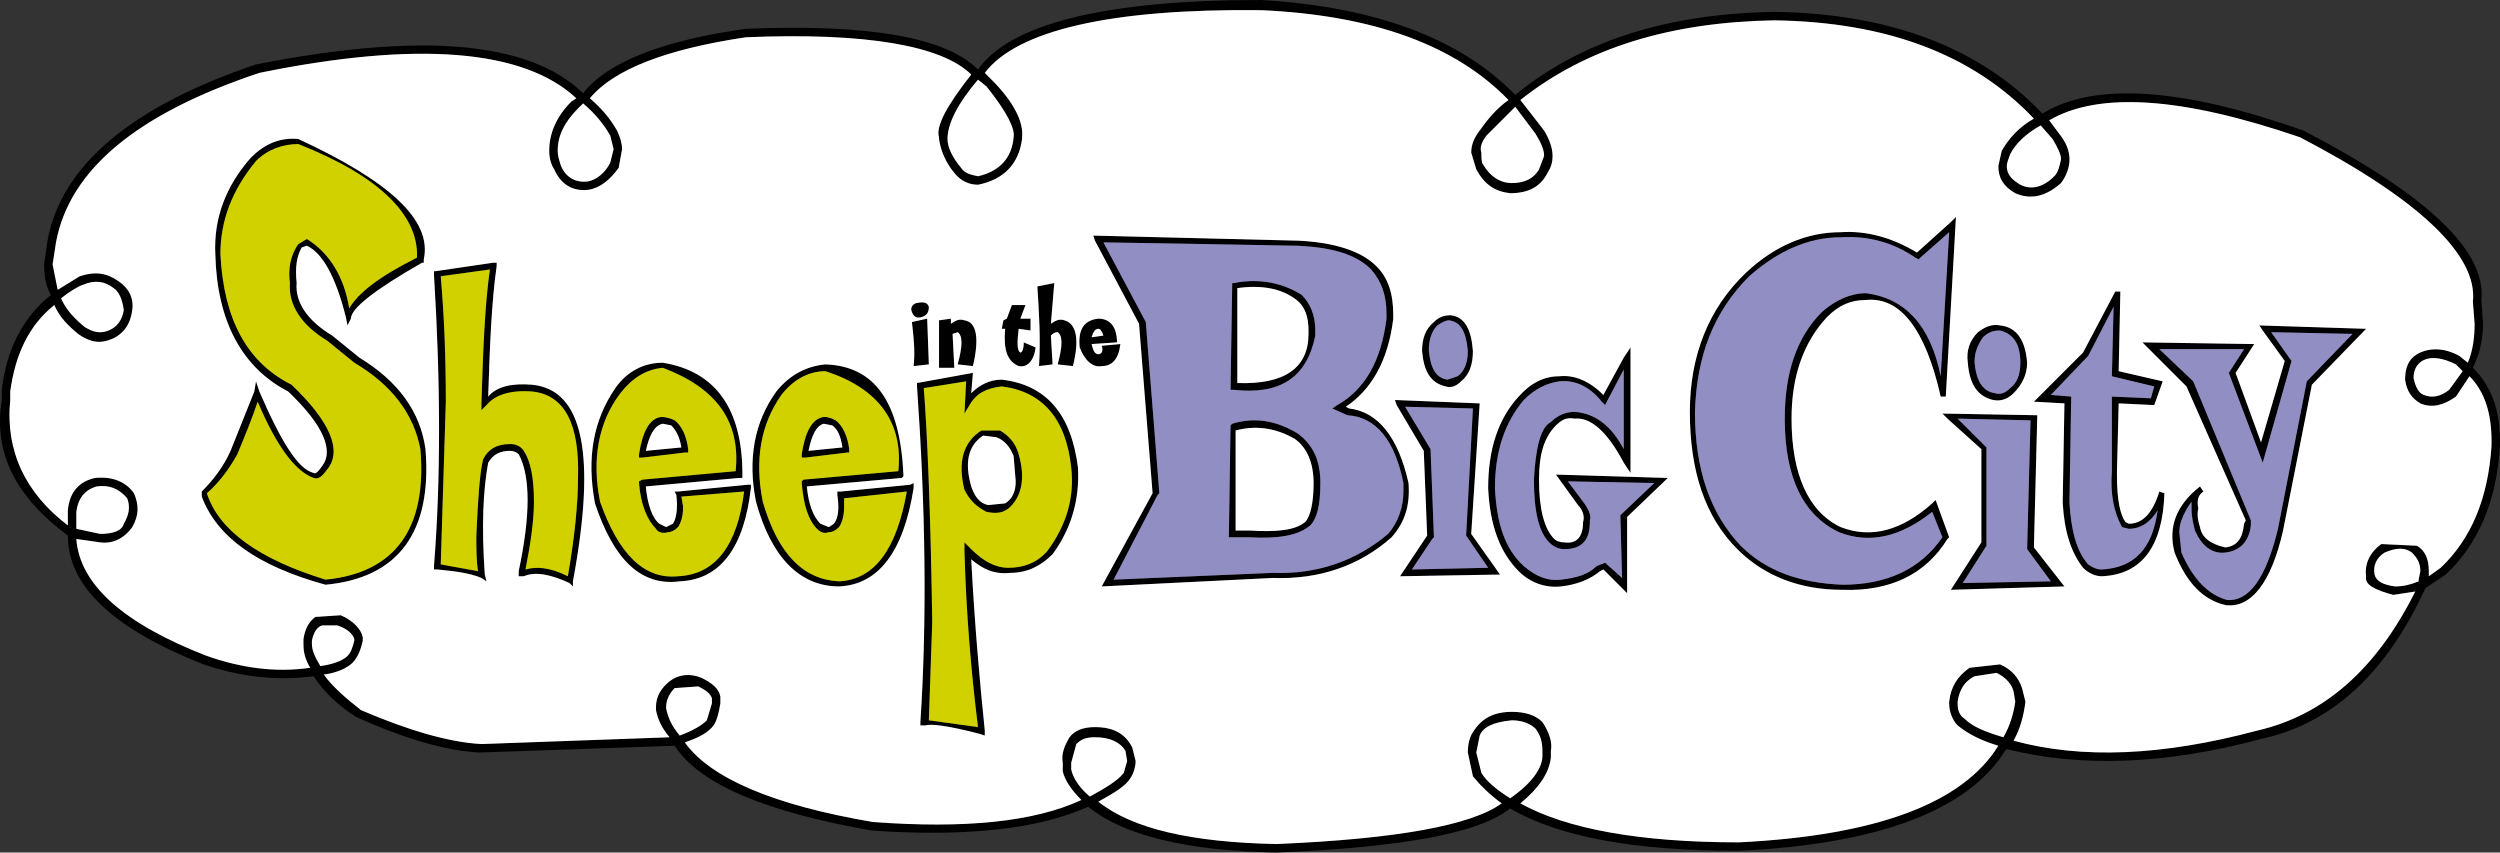 <?xml version="1.0" encoding="utf-8"?>
<!-- Generator: Adobe Illustrator 16.0.0, SVG Export Plug-In . SVG Version: 6.00 Build 0)  -->
<!DOCTYPE svg PUBLIC "-//W3C//DTD SVG 1.1//EN" "http://www.w3.org/Graphics/SVG/1.1/DTD/svg11.dtd">
<svg version="1.1" id="Layer_1" xmlns="http://www.w3.org/2000/svg" xmlns:xlink="http://www.w3.org/1999/xlink" x="0px" y="0px"
	 width="1000px" height="341.01px" viewBox="0 0 1000 341.01" enable-background="new 0 0 1000 341.01" xml:space="preserve">
<rect x="0" y="0" width="1000" height="341.01" fill="#333333" stroke="none"/>
<g>
	<polygon fill-rule="evenodd" clip-rule="evenodd" fill="#325D3D" points="440.694,212.2 450.862,208.811 449.508,204.741 	"/>
	<polygon fill-rule="evenodd" clip-rule="evenodd" points="427.136,218.978 423.745,216.945 425.1,215.588 427.813,217.624 	"/>
	<polygon fill-rule="evenodd" clip-rule="evenodd" points="444.084,216.945 441.372,214.909 442.049,213.555 445.438,215.588 	"/>
	<path fill-rule="evenodd" clip-rule="evenodd" d="M437.982,294.907c6.102,0,10.168,2.036,12.204,5.424l0.676,4.068l-1.354,4.745
		c-2.712,3.39-7.459,6.102-13.559,9.492c-4.069-3.391-6.78-7.46-7.459-10.847v-2.715l2.036-7.456
		C432.559,295.586,434.592,294.907,437.982,294.907z M128.836,250.163h6.102c4.069,1.357,6.102,3.391,6.781,5.424v0.679
		c-0.679,2.711-1.357,4.744-2.712,6.102c-2.036,2.033-6.102,3.388-10.847,4.066c-2.036-3.388-3.39-6.102-3.39-8.813v-1.354
		C125.449,252.875,126.804,250.842,128.836,250.163z M192.565,164.063l2.033-2.033c3.39-4.066,9.492-6.102,18.306-5.424
		c12.88,1.357,18.981,12.88,18.303,34.576c0,10.168-1.354,23.727-4.066,39.32c-6.781-3.39-12.204-4.068-16.949-2.712
		c2.033-10.167,3.388-19.659,3.388-27.116c0-9.492-1.354-16.272-4.066-20.339c-1.357-2.033-3.39-2.712-5.423-2.712
		c-5.424,0-8.813,2.033-10.847,6.103c-1.357,5.423-2.036,15.592-2.712,30.507c0,5.423,0,10.168,0.676,14.236l-14.913-2.711
		l2.033-65.083c0-18.306-0.678-34.576-2.033-50.168l19.66-2.715c-2.036,14.237-2.711,31.865-3.39,53.562V164.063z M198.667,105.082
		h-1.357l-23.05,3.39h-0.676v1.357c2.711,44.066,2.711,82.708,0,116.605v1.356h1.354c6.78,0.679,12.879,1.357,17.627,3.391
		l2.033,1.354l-0.679-2.711c-1.354-18.982-0.676-33.897,1.357-44.744c2.033-3.391,4.744-4.745,8.813-4.745
		c1.354,0,2.711,0.676,3.39,1.354c4.745,8.813,4.745,24.408,0,46.779v2.033h2.033c4.745-2.033,10.847-0.678,18.303,2.712
		l1.357,1.357v-2.036c9.49-50.846,4.067-76.607-16.27-78.641c-8.138-0.679-14.237,0.679-17.627,4.744
		c0.678-21.015,1.354-37.964,3.39-52.2V105.082z M50.874,199.318c1.354,3.39,0.679,6.78-1.357,10.167
		c-0.676,2.715-4.066,4.069-9.489,4.069l-9.492-2.033v-1.357v-5.423c0.679-5.423,3.39-8.813,8.135-10.168
		C43.417,193.895,47.483,195.252,50.874,199.318z M33.247,113.896c4.748-2.033,8.814-1.354,12.204,1.357
		c2.033,1.354,3.391,4.065,4.066,8.813c-0.676,4.065-2.712,6.777-6.099,8.135c-3.39,1.354-6.102,0.679-9.492-1.357
		c-4.069-3.388-7.457-6.777-9.492-11.525C27.823,116.607,31.214,114.574,33.247,113.896z M119.347,57.626
		c32.54,12.883,48.135,28.475,47.456,45.423c-14.916,7.459-23.729,14.237-27.117,20.339c-2.036-12.88-8.138-22.372-16.948-27.795
		l-3.391,2.032c-3.39,4.745-4.069,10.168-3.39,15.592c-0.679,8.813,4.745,16.949,14.916,23.051l10.847,8.814
		c14.916,8.813,23.727,20.339,26.438,34.575c2.712,31.864-10.168,49.491-37.963,52.2c-26.44-8.135-42.711-19.657-47.456-34.573
		c4.745-4.068,8.813-9.492,12.201-15.594c3.39-8.135,6.102-14.913,8.135-21.015c7.459,17.627,14.915,27.795,22.375,30.507
		c2.033,0.679,3.387-0.679,5.423-3.391c6.099-7.456,1.354-18.981-14.237-33.896c-17.627-8.813-27.119-25.764-28.474-52.204
		c0-13.559,4.746-25.759,14.238-37.285C107.143,59.662,113.246,57.626,119.347,57.626z M100.363,63.05
		C90.195,74.575,85.45,87.457,86.126,101.691c0.678,27.119,10.849,45.423,29.152,54.915c14.237,13.559,18.306,23.729,13.558,29.829
		c-1.354,2.035-2.711,3.39-3.387,2.714c-6.102-1.357-12.882-12.204-21.696-32.543l-1.354-4.068l-0.679,4.068l-9.492,23.729
		c-2.712,6.1-6.778,11.525-11.525,16.271v2.033c6.102,16.27,22.372,27.795,49.491,35.254c29.152-2.712,42.711-21.018,40-54.236
		c-2.036-14.915-10.847-27.119-26.441-36.608l-10.847-8.814c-10.168-6.103-14.916-13.559-14.237-21.018
		c-0.679-6.099,0-10.847,2.033-14.234l2.036-0.679c6.099,2.712,11.522,12.204,15.591,28.475l0.679,3.388l1.354-2.71
		c0-4.068,9.492-11.524,28.474-22.374h0.679v-1.354c3.391-15.595-13.559-31.186-50.167-48.135
		C111.888,54.914,105.789,57.626,100.363,63.05z M525.437,193.216c0,8.135-1.357,13.559-3.39,15.595
		c-4.066,3.39-11.525,4.065-22.372,3.39h-5.424v-39.999c7.457-2.036,15.592-1.357,23.729,3.388
		C522.726,178.979,525.437,185.081,525.437,193.216z M492.219,170.165l-0.679,44.744h8.135c11.525,0.679,19.66-0.676,24.404-4.745
		c2.712-2.711,4.069-8.135,4.069-16.948s-2.712-14.913-8.813-19.66c-8.813-5.424-17.627-6.778-26.441-4.069L492.219,170.165z
		 M436.625,137.625l10.171-0.679c0-6.103-2.712-9.49-7.459-9.49c-6.1,0.676-8.136,4.745-7.457,11.523
		c2.033,5.426,5.424,8.135,8.814,7.459c4.068,0,6.78-2.711,7.456-8.813l-7.456,0.678c0.678,2.034,0,3.389-1.357,3.389
		C437.982,141.691,437.304,140.337,436.625,137.625z M439.337,131.522c0.679,0,1.357,0.679,2.035,2.712l-4.747,0.679
		C437.304,132.88,437.982,131.522,439.337,131.522z M421.712,113.217l-1.357,16.272c2.033-1.357,3.391-2.033,5.424-1.357
		c4.748,1.357,6.102,7.458,3.391,18.307l-6.103-0.679c2.033-7.457,2.033-11.525,0-12.88c-1.354,0-2.033,0.676-2.712,1.354
		l0.679,11.525l-5.424,0.679c0.679-10.849,0-21.696-0.679-31.864L421.712,113.217z M579.673,128.132
		c4.746,0.679,6.778,4.748,7.457,12.205c0,4.745-1.354,8.135-4.066,10.168l-4.068,1.357c-4.746-0.679-6.78-4.748-7.457-11.525
		v-0.679c0-4.068,1.355-7.457,3.389-9.492C576.962,128.811,578.316,128.132,579.673,128.132z M532.894,163.388l6.102,2.711
		c11.525,0.679,18.981,10.169,22.372,27.117v3.391c0,6.102-2.033,12.204-6.103,16.948c-12.879,10.847-28.474,16.271-46.098,15.594
		l-63.729,2.709l17.627-33.896l0.679-0.677l-5.423-68.474l-16.949-31.863l40.676,0.678l37.287,0.679
		c13.559,0.679,23.051,3.388,29.152,9.489c4.066,4.748,6.103,10.171,6.103,17.628v2.035c-2.036,16.949-8.814,28.473-19.661,34.574
		L532.894,163.388z M538.316,162.709c10.171-6.78,16.948-18.304,18.984-35.253V126.1c0-8.813-2.036-14.916-6.78-19.66
		c-6.102-6.103-16.949-9.492-31.186-10.171l-82.031-2.033l0.679,2.033l17.627,33.221l2.712,33.898l2.712,33.896l-20.339,37.288
		l68.473-3.391c18.303,0.676,34.573-4.747,47.455-16.272c5.424-6.099,7.456-12.88,6.781-21.693
		c-4.069-18.303-12.204-28.474-23.729-29.828L538.316,162.709z M526.115,132.201c0-6.102-2.036-10.847-5.423-14.237
		c-7.459-4.747-16.949-6.78-27.12-4.747h-0.679l-0.675,42.712h1.354c18.307,2.035,29.153-4.745,32.543-21.694V132.201z
		 M523.404,133.556c0,13.559-9.492,20.34-28.475,19.661v-37.964c9.49-1.357,17.627,0,23.727,4.744
		c3.391,2.712,4.748,6.781,4.748,12.204V133.556z M320.696,192.537v0.679c0.678,8.813,2.711,14.916,6.102,18.306
		c1.357,1.354,2.711,2.033,4.747,1.354c1.354,0,2.712-0.676,4.066-2.033c1.357-2.032,2.033-4.744,2.033-8.135v-3.39l25.086-2.712
		c-4.068,23.05-12.882,35.251-27.119,35.93c-14.237-0.679-24.406-10.847-30.507-31.861c-3.391-16.948-0.679-31.188,7.457-42.711
		c4.748-6.102,10.847-9.492,17.627-9.492c21.018,6.781,31.186,20.339,29.152,39.999l-37.966,3.391L320.696,192.537z
		 M365.442,193.216l-1.357,0.679l-27.795,2.712h-1.357v1.354c0.679,4.747,0.679,8.813-1.354,11.524l-2.033,1.357l-3.39-1.357
		c-2.712-2.711-4.748-7.456-5.424-14.912l37.963-3.391l0.679-0.679v-0.679c-1.354-29.149-11.525-43.387-31.186-44.065
		c-7.457,0.679-14.237,4.069-19.661,10.847c-8.814,12.204-11.525,27.12-8.135,44.068c6.102,22.372,17.628,33.897,33.219,33.897
		c15.594-0.679,25.762-13.562,29.831-39.32V193.216z M266.462,282.703c0-2.708,1.354-5.423,3.387-7.456l9.492-0.679
		c2.711,1.357,4.745,2.712,5.423,4.748v2.032l-2.033,6.778c-2.033,2.035-5.423,4.068-10.847,6.102
		c-3.39-4.066-4.747-7.456-5.423-10.847V282.703z M265.105,147.114c21.693,8.139,31.186,21.696,29.152,41.356l-37.287,3.391
		l-1.357,0.676v0.679c0.679,8.813,3.39,14.916,6.78,18.306c0.679,1.354,2.712,2.033,4.745,1.354c1.357,0,2.711-0.676,4.068-2.033
		c1.354-2.032,2.033-4.744,2.033-8.135l-0.679-4.068l25.087-2.033c-2.712,21.692-11.525,33.219-26.441,33.896
		c-13.558,1.354-23.729-8.813-31.186-29.828c-3.39-16.948-0.678-31.864,8.135-43.39
		C252.901,151.184,258.327,147.793,265.105,147.114z M264.426,166.777c-4.745,0.676-7.456,6.1-8.813,14.913v1.357h1.357
		l16.948-2.036h1.357v-1.354c-0.679-5.423-2.715-9.492-5.426-11.525C268.495,167.453,266.462,166.777,264.426,166.777z
		 M246.124,155.253c-8.814,12.879-11.526,27.795-8.136,46.098c7.457,22.372,18.304,33.222,33.897,31.186
		c16.27-0.679,25.763-13.559,28.474-37.284v-1.357h-1.357l-27.795,2.712h-1.357l0.678,1.354c0.679,5.423,0,9.492-1.354,11.524
		l-2.711,1.357l-2.712-1.357c-2.712-2.032-4.748-7.456-5.423-14.912l37.285-3.391h1.357v-1.357
		c0-26.438-10.847-41.354-31.864-44.743C257.648,145.082,250.868,148.472,246.124,155.253z M268.495,170.165
		c2.033,2.036,3.39,4.748,4.066,8.813l-14.234,1.357c1.354-6.102,3.387-10.171,6.778-10.85L268.495,170.165z M398.661,174.913
		c3.39,1.354,5.423,4.065,6.777,7.456l0.679,8.135c0.679,4.748-0.679,8.814-4.066,10.847l-6.78,0.679
		c-3.39-0.679-5.423-3.39-6.78-7.456c-2.712-9.492-1.355-16.271,4.747-20.339L398.661,174.913z M392.559,172.201
		c-7.457,4.744-9.492,12.88-6.78,23.727c2.036,4.068,4.748,6.78,8.813,8.813c3.39,0.679,6.101,0.679,8.813-1.357
		c5.424-4.744,6.78-12.201,4.069-21.693c-1.357-4.745-4.069-7.456-7.459-9.489H392.559z M386.458,152.538l-0.679,12.883l2.036-3.391
		c2.712-4.745,6.778-6.777,12.879-7.456c16.271,2.032,25.764,12.879,27.797,32.539c1.356,12.205-2.033,23.051-9.49,33.219
		c-4.069,4.748-9.492,6.781-15.595,6.781c-5.423,0-10.167-2.712-14.915-7.457l-2.712-2.711v3.387
		c0.679,25.087,2.712,48.813,5.423,70.509l-19.661-2.714l1.357-39.321c-0.679-45.422-2.033-76.604-3.39-93.553L386.458,152.538z
		 M366.797,154.574c3.39,48.134,4.069,92.878,1.357,134.231v1.356h2.033c2.033-0.679,8.814,0,21.694,3.391l2.035,0.676v-2.033
		c-2.035-19.66-4.068-42.711-5.425-68.473c4.747,4.068,9.492,6.103,15.593,5.426c6.78,0,12.204-2.714,16.949-7.459
		c7.457-10.168,10.847-21.693,10.168-34.576c-2.711-21.692-12.88-33.218-30.508-35.251c-4.744,0-8.813,2.033-12.203,5.423
		l0.679-8.135l-22.373,4.066V154.574z M364.764,124.742c-0.679-1.354,0-2.712,1.354-3.388c2.712-0.679,4.748-0.679,5.423,1.354
		c0,2.033-0.676,3.391-2.711,4.069C366.797,127.456,365.442,126.778,364.764,124.742z M370.866,127.456l0.676,18.304l-6.099,0.679
		c0.676-6.102,0-11.525-0.679-17.628L370.866,127.456z M385.779,128.132c4.748,0.679,6.102,6.781,3.391,18.307l-6.103-0.679
		c2.036-7.457,2.036-11.525,0-12.88l-2.033,0.676l0.679,13.559h-6.102v-18.982l4.745-0.676v2.033
		C382.391,128.132,383.745,127.456,385.779,128.132z M400.693,131.522l0.679-3.391l1.355-0.676l2.035-5.426h5.423l-2.035,5.426
		h4.069v4.745l-4.745-0.679c-0.679,5.424-0.679,8.814,0.676,9.492c0.679,0,1.357-1.356,1.357-4.068l4.744,2.033
		c-0.676,5.426-3.388,8.135-6.777,7.459c-4.747-2.033-6.103-6.78-5.424-14.916H400.693z M329.509,166.777
		c-4.745,0.676-7.457,6.1-8.813,14.913v1.357h1.357l16.949-2.036h0.679v-1.354c-0.679-5.423-2.711-9.492-5.423-11.525
		C332.899,167.453,331.545,166.777,329.509,166.777z M332.899,170.165c2.033,1.357,3.391,4.069,4.069,8.813l-13.562,1.357
		c1.357-6.78,3.391-10.171,6.102-10.85L332.899,170.165z M394.592,34.575c8.135,10.171,11.525,16.949,10.846,20.339
		c-0.676,8.136-5.423,13.559-14.236,15.595c-3.388-0.679-5.423-1.357-6.778-3.391c-3.39-4.068-5.423-8.135-5.423-11.525
		c0-6.102,4.066-14.236,12.201-23.729L394.592,34.575z M244.09,65.085c-2.036,4.066-5.426,6.778-8.813,7.457
		c-4.748,0.679-8.814-1.357-10.847-6.102c-0.679-2.034-1.357-4.069-1.357-6.103c0-6.103,2.712-11.525,8.135-16.948l2.034-2.033
		c4.747,4.065,8.137,8.135,10.849,12.879l1.355,5.427L244.09,65.085z M616.961,302.366c0,4.745-4.068,10.847-12.882,16.949
		c-5.424-3.391-9.493-6.781-11.525-10.171l-2.033-8.135l1.354-6.781c1.357-3.388,5.426-5.423,12.882-6.102
		c4.066,0,7.457,1.356,9.492,3.391c2.034,2.711,2.712,5.426,2.712,8.813V302.366z M783.058,280.67
		c0.679-4.744,2.712-8.135,6.777-10.167l8.814-1.357c4.068,2.032,6.102,4.747,6.78,7.459l0.679,4.065
		c-0.679,4.748-2.036,9.492-4.748,14.237c-6.777-2.033-12.2-4.066-15.591-7.456c-2.033-1.357-2.712-3.391-2.712-6.103V280.67z
		 M812.207,168.132l-1.354,51.524l9.493,12.88l-35.255,0.679l9.492-14.916v-39.32l-11.525-11.525L812.207,168.132z M778.989,167.453
		l13.558,12.204v37.288l-12.201,18.981l45.423-1.354l-12.204-15.595l1.354-52.879l-37.963-0.678L778.989,167.453z M791.192,132.88
		c-3.39,3.388-4.744,7.457-4.068,12.202c0.679,8.813,4.068,13.558,10.171,14.915c3.39,0.679,6.102-0.679,8.135-2.712
		c3.391-3.39,5.423-7.456,5.423-12.203c-0.678-8.814-4.068-14.238-10.847-14.916C796.616,129.489,793.904,130.844,791.192,132.88z
		 M800.006,132.201c5.424,1.354,8.136,5.424,8.136,12.881c0,4.747-1.357,8.135-4.069,10.171c-2.033,2.032-4.066,2.711-6.102,2.032
		c-4.745-0.679-7.457-4.747-8.136-12.203v-0.677c0-3.391,1.357-6.78,3.391-9.492C795.259,132.88,797.295,132.201,800.006,132.201z
		 M865.089,152.538l-17.627-4.066l0.679-31.864h-2.036l-12.88,24.407l-17.627,17.625l-2.033,2.036l12.204,0.679l-0.679,38.642v1.354
		c0.679,11.525,3.391,19.66,8.135,25.763c2.033,2.035,4.745,3.39,7.457,3.39c16.272-0.678,24.407-12.204,25.083-33.219l-2.033-0.678
		c-2.712,8.813-6.777,12.879-12.201,12.879l-1.356-0.675c-2.033-2.712-3.391-8.814-3.391-18.307v-2.033l0.679-27.116l14.236,0.676
		L865.089,152.538z M863.731,139.658h33.898l-6.103,9.492l13.562,35.931l11.522-40.676l-8.135-11.525l32.543,0.676l-18.307,18.982
		l-11.524,58.983c-4.745,19.66-11.525,29.149-20.336,28.474c-7.46-2.035-13.562-8.138-18.307-18.984l-0.678-6.777
		c-0.678-4.069,1.355-8.813,4.746-13.559v2.709c0,3.391,0.677,6.102,1.355,8.816c2.712,6.099,6.78,9.489,12.204,8.811
		c6.102-0.679,9.489-4.744,10.168-10.847v-1.354v-0.679l-23.051-55.594L863.731,139.658z M860.342,159.318l-15.592-0.679v29.831
		c-0.679,8.813,0.679,16.271,4.066,22.372l2.714,0.679c4.745,0,8.812-2.711,11.523-7.459c-2.034,15.594-9.49,23.051-22.372,23.729
		c-2.033,0-3.388-0.678-5.424-2.032c-4.745-5.427-6.777-13.559-7.456-24.408v-1.354l0.679-41.356l-8.135-0.676l14.912-15.594
		l10.171-19.661l-0.679,27.796l16.948,4.069L860.342,159.318z M874.579,154.574l23.729,53.558l-0.679,1.354
		c-0.679,6.103-2.712,8.813-7.456,9.492c-6.103-1.354-9.492-4.068-10.171-8.135c-0.676-2.032-1.355-4.744-0.676-7.459
		c-0.68-3.388,0-5.423,2.033-6.777l-1.357-2.033c-9.49,7.456-12.881,16.27-10.169,26.438c4.745,12.204,11.526,18.984,20.34,21.018
		c10.168,1.354,18.303-8.813,23.05-29.828l11.525-58.305l21.693-22.373l-42.711-1.356l1.357,2.035l8.811,12.204l-9.489,32.54
		l-10.171-27.795l7.459-11.525l-44.744-0.679L874.579,154.574z M595.265,227.113l-30.508,0.678l8.137-12.203l0.678-0.679
		l-1.356-35.252l-10.169-16.948l27.117,0.679l-2.712,50.846L595.265,227.113z M588.487,213.555l3.388-52.2l-33.898-1.357
		l0.679,2.033l10.848,18.306l1.356,33.897l-10.847,16.27l40-0.678L588.487,213.555z M589.163,140.337
		c-0.676-8.814-3.387-13.559-8.811-14.237c-2.715,0-4.748,0.679-6.781,2.711c-3.391,2.712-4.745,6.779-4.745,11.526
		c0.677,8.135,3.389,12.88,9.49,14.237c2.036,0.679,4.069,0,6.103-2.036C587.809,149.829,589.163,145.76,589.163,140.337z
		 M623.739,152.538c6.102-0.676,12.203,2.036,16.948,8.138l1.357,1.354l0.676-1.354l6.78-12.883v31.864
		c-4.744-8.813-10.847-14.236-19.66-14.915c-3.391,0-6.78,1.356-9.492,4.068c-4.065,2.033-6.1,10.168-6.777,23.051
		c0,12.88,2.033,21.015,6.102,25.084c2.033,2.032,4.066,2.711,6.099,2.711c6.781,0,10.171-3.39,10.171-10.846v-0.679
		c0.679-2.033-0.679-4.748-2.711-7.457l-6.103-8.138l34.576,0.679l-13.559,12.883l0.676,25.083l-6.777-6.102l-3.391,1.354
		c-3.391,3.391-8.135,4.747-14.236,5.423c-5.424,0.679-10.169-1.354-14.916-5.423c-7.456-6.778-10.847-16.949-11.525-31.183
		c0-14.916,4.069-26.441,11.525-35.255C614.249,155.253,618.994,153.217,623.739,152.538z M607.469,158.64
		c-8.135,8.813-12.204,21.018-12.204,36.612c0.679,14.912,4.748,25.759,12.204,33.218c4.745,4.745,10.847,6.778,16.949,6.103
		c6.102-0.679,11.524-2.715,15.591-6.103l1.357-0.679l9.492,9.49v-30.507l16.27-15.592l-44.743-1.357l8.813,12.204
		c2.033,2.033,2.712,4.745,2.033,6.781c0,6.099-2.712,8.813-7.46,8.135c-2.032,0-3.387-0.679-4.065-1.357
		c-4.069-4.066-6.102-12.204-6.102-23.727c0-10.171,2.032-16.948,6.78-21.696c2.033-2.033,4.065-3.388,7.456-2.712
		c6.102-0.676,12.88,4.748,19.66,17.628l2.712,4.068v-50.17l-2.712,4.069l-8.135,14.915c-5.424-5.426-11.525-8.135-17.627-7.459
		C617.637,150.505,612.214,153.217,607.469,158.64z M675.941,164.742c0,23.729,6.103,42.032,18.982,54.914
		c10.847,10.847,25.083,16.271,42.032,16.271c18.982,0.679,33.219-6.102,42.033-20.339l0.679-0.679l-5.424-14.913l-1.357,1.354
		c-12.201,10.85-24.404,14.237-36.608,9.492c-12.881-6.102-19.661-21.018-19.661-43.39c0-16.948,4.747-30.507,14.237-40.675
		c4.748-4.748,9.492-6.781,15.595-6.781c13.558-1.357,23.726,11.525,29.828,38.643h2.033l4.068-71.86l-2.033,2.032l-13.558,12.204
		c-10.171-6.102-20.339-8.813-30.51-8.135c-13.559,0-26.439,5.423-37.965,16.27C683.398,123.388,675.941,142.37,675.941,164.742z
		 M736.278,94.914c10.847-0.679,21.018,2.033,29.831,8.135l1.354,0.679l0.679-0.679l11.525-10.168l-3.391,57.624
		c-4.066-20.339-14.237-31.187-29.828-33.219c-6.103,0-12.204,2.711-17.628,7.456c-10.168,10.171-14.916,24.408-14.916,42.711
		c0,23.729,7.459,38.646,21.697,45.423c12.201,4.748,24.404,2.033,37.284-8.135l4.069,10.168c-8.813,12.882-22.372,18.984-40,18.984
		c-16.949-0.679-30.508-5.424-40.679-15.595c-12.2-12.879-18.302-30.507-18.302-53.557c0.679-22.372,7.456-40,21.692-54.234
		C711.193,100.337,723.397,94.914,736.278,94.914z M592.554,61.017c-0.679-2.033,0-4.069,2.032-6.781l11.526-11.521l8.137,10.846
		c2.034,3.388,3.388,6.103,3.388,8.812l-2.032,5.423c-2.033,3.391-5.424,5.427-10.848,5.427c-4.744,0-8.813-2.712-11.524-7.459
		C592.554,65.085,592.554,63.05,592.554,61.017z M804.072,61.695c2.036-4.069,6.103-8.136,12.204-11.525l4.744,5.423
		c2.036,3.391,3.391,6.103,3.391,8.136c-0.679,3.39-1.354,5.423-2.712,6.78c-4.744,4.745-9.492,5.424-13.558,3.388
		c-3.391-2.033-5.424-4.066-5.424-7.456C802.718,65.085,803.396,63.729,804.072,61.695z M953.898,221.011
		c4.748-2.033,8.136-2.033,10.847,0c2.036,2.036,3.391,4.069,3.391,7.459l-0.679,3.388v0.679c-3.388,1.357-6.099,2.036-9.489,2.036
		c-4.745-0.679-7.459-2.036-8.135-4.747C949.154,226.435,950.509,223.047,953.898,221.011z M993.22,129.489l-0.676-9.492
		c2.032-19.66-21.696-42.032-71.185-67.794c-48.136-16.949-83.39-19.66-104.404-6.781C791.871,18.984,755.938,5.426,709.839,4.747
		c-42.711,0.679-77.286,11.525-103.727,33.219C584.419,15.594,550.521,2.714,504.42,0c-62.371,0-100.336,9.492-113.218,27.798
		c-12.88-12.883-43.387-18.306-92.879-16.272c-33.897,4.747-55.59,13.561-65.083,25.762
		c-21.694-21.015-65.083-24.404-130.842-11.522C52.229,42.714,24.433,66.44,19.01,96.269l-1.354,9.492
		c0,4.747,0.676,8.813,2.712,12.203C9.52,126.778,2.739,138.979,0.707,155.929v4.068c-3.391,21.015,5.423,38.643,26.438,54.236
		c0,20.339,18.306,37.287,54.236,51.521c14.237,4.748,28.474,6.78,44.068,4.748c4.066,6.102,9.489,11.524,16.949,16.27
		c19.66,8.813,35.93,13.559,49.489,14.237l77.963-2.712c10.17,15.594,36.609,26.44,78.645,33.897
		c38.642,2.712,67.115-0.678,86.776-9.492c14.237,11.525,39.32,17.628,75.251,18.307c49.491-2.036,80.678-7.46,93.558-17.629
		c19.66,11.526,50.167,16.95,91.523,16.95c56.27-2.712,91.521-16.271,106.437-40l0.679-0.679
		c29.828,7.459,63.726,6.102,101.692-4.066c28.474-6.103,50.167-26.44,65.762-60.338l8.135-5.423
		c12.88-12.201,20.336-29.15,21.693-51.522v-2.035c0-12.204-3.391-21.693-10.847-29.153
		C991.865,141.691,993.22,135.59,993.22,129.489z M962.034,151.862c0.678,4.744,2.711,7.456,6.102,9.492
		c4.747,2.033,9.492,0.676,14.237-2.715l5.423-8.135c6.102,6.102,8.813,14.916,8.813,25.763v2.035
		c-1.354,21.016-8.135,37.285-20.339,48.811l-4.744,3.39v-2.033c0-4.747-1.354-8.138-4.745-10.171l-14.236-0.675
		c-4.748,3.387-6.781,8.135-6.103,12.879c-0.679,3.391,3.391,5.424,10.847,7.457l8.813-1.354
		c-15.594,31.186-36.608,49.488-63.05,55.59c-37.964,10.171-70.507,11.525-97.623,4.069c2.712-4.747,4.066-10.171,4.745-15.595
		l-1.354-5.423c-1.357-4.069-4.069-7.456-8.814-9.492l-12.203,1.357c-4.745,3.391-7.457,7.456-8.135,13.558v0.679
		c0,3.391,1.354,6.778,3.39,8.813c4.066,3.391,9.489,6.103,16.27,8.136c-14.236,23.05-48.813,35.931-103.725,38.643
		c-39.999,0-69.152-5.423-87.455-15.593c7.457-6.102,11.525-12.203,12.201-18.306v-2.711c0.679-3.388-0.676-7.457-3.388-11.525
		c-2.712-2.712-6.78-4.066-12.204-4.066c-7.456,0-12.203,2.712-15.594,8.135c-1.354,2.033-2.033,4.745-2.033,8.136l2.033,9.492
		c2.712,3.39,6.78,7.456,11.525,10.846c-12.201,8.814-42.033,14.238-90.167,16.271c-33.897-0.679-57.623-6.102-71.185-16.949
		c6.102-3.391,10.85-6.103,12.883-9.493c1.354-2.032,2.032-4.744,2.032-6.777l-1.354-5.424c-2.712-5.423-7.46-8.135-14.916-8.135
		c-4.745,0-8.136,1.354-10.169,4.066c-2.035,3.391-3.391,6.78-2.714,10.168v3.391c0.679,3.39,3.391,7.459,7.459,11.525
		c-18.982,8.813-46.78,11.526-83.389,8.813c-39.997-6.779-65.083-17.628-75.251-31.861c6.102-2.036,9.492-4.069,11.525-6.781
		c1.354-2.035,2.033-4.744,2.711-8.813v-2.711c-0.678-3.391-3.39-5.424-7.457-7.46c-4.747-2.032-9.492-1.354-12.882,1.357
		c-3.39,2.712-5.423,6.103-5.423,10.168v1.357c0.679,3.391,2.033,6.78,5.423,10.847l-75.251,2.712
		c-12.883-0.676-29.152-5.424-48.134-13.559c-6.103-4.744-11.525-9.492-14.916-14.236c5.423-0.679,9.492-2.712,11.525-4.745
		s3.391-5.424,4.069-8.813v-1.357c-0.678-3.388-4.069-6.777-8.813-8.811l-10.171,0.676c-2.711,2.032-4.066,4.747-4.745,8.813v2.033
		c0,3.39,0.679,6.102,2.712,9.492c-14.237,2.033-27.796,0-41.354-4.745c-33.222-12.883-50.846-28.474-52.203-46.779l9.492,1.357
		c4.745,0.679,9.489-1.357,12.88-6.103c2.711-4.744,2.711-8.813,0.678-13.559c-3.39-4.747-8.813-6.78-15.591-6.102
		c-6.102,1.354-10.171,5.424-10.85,12.88v6.102c-16.948-12.88-25.084-29.828-23.048-50.167v-3.391
		c2.033-14.915,7.457-26.44,17.625-34.576c2.036,4.748,5.423,8.136,9.492,11.525c4.744,3.391,8.813,4.069,13.558,2.034
		c4.745-2.034,7.457-6.101,8.135-11.523c0.678-4.748-1.354-8.813-5.424-11.525c-4.745-3.391-9.489-4.069-15.591-2.033l-8.814,5.424
		l-2.033-10.171l1.354-8.813c5.423-29.153,32.543-51.525,81.354-67.795c63.05-12.88,105.76-9.489,126.775,10.171l-2.033,1.354
		c-6.102,6.102-8.814,12.882-8.814,19.66c0,2.712,0.679,5.424,2.033,7.456c2.715,6.103,7.459,8.816,13.562,8.139
		c4.745-0.679,8.813-4.069,12.201-8.814l1.357-7.456c0-2.036-0.679-4.748-2.033-7.459c-2.712-4.745-6.102-8.813-10.849-12.88
		c9.492-11.525,30.51-19.66,62.371-24.408c48.135-2.032,78.645,3.391,90.167,14.916c-10.168,12.883-14.238,21.015-12.88,25.083
		v0.679c0.679,4.745,2.712,9.492,6.102,13.559c2.711,3.391,6.102,4.745,9.49,4.745c10.17-2.033,16.272-8.135,17.627-18.304v-0.679
		c0.679-6.102-3.391-14.236-12.201-23.05l-2.712-2.712C406.796,12.204,444.084,3.39,504.42,4.068
		c45.422,2.033,77.966,14.237,98.98,35.931c-4.745,3.391-8.136,7.459-11.525,12.204c-2.033,2.711-3.388,5.423-3.388,8.813
		l2.033,6.777c3.391,6.103,7.456,8.816,13.559,9.492c7.456,0,12.204-2.711,14.915-8.135c1.354-2.033,2.033-4.066,2.033-6.78
		c0-3.388-1.354-6.778-3.391-10.168l-9.489-12.204c26.438-21.015,60.336-31.183,101.691-31.861
		c44.745,0.679,79.321,13.559,103.726,39.32c-6.102,3.388-10.168,8.135-12.88,12.88l-1.357,6.103c0,4.744,2.033,8.135,6.781,10.846
		c6.099,2.712,12.201,1.357,18.303-4.065c2.033-2.712,3.391-6.103,3.391-9.492c0-3.391-1.357-6.781-4.069-10.169l-4.065-5.423
		c19.66-11.525,52.879-9.492,100.335,6.777c48.134,25.084,71.185,47.456,69.151,65.762l0.679,8.813
		c0,5.424-0.679,10.848-2.712,15.593l-3.39-2.712c-6.103-3.391-12.204-3.391-16.949-0.679
		C963.391,143.728,962.034,147.114,962.034,151.862z M965.424,151.184c0-3.391,1.357-5.424,3.391-6.778
		c3.391-2.035,8.135-1.356,13.559,1.354l2.711,2.712l-5.423,7.457c-3.391,2.711-6.778,3.39-10.168,2.035
		C967.457,157.285,966.103,154.574,965.424,151.184z"/>
	<path fill-rule="evenodd" clip-rule="evenodd" fill="#FFFFFF" d="M437.982,294.907c6.102,0,10.168,2.036,12.204,5.424l0.676,4.068
		l-1.354,4.745c-2.712,3.39-7.459,6.102-13.559,9.492c-4.069-3.391-6.78-7.46-7.459-10.847v-2.715l2.036-7.456
		C432.559,295.586,434.592,294.907,437.982,294.907z M128.836,250.163h6.102c4.069,1.357,6.102,3.391,6.781,5.424v0.679
		c-0.679,2.711-1.357,4.744-2.712,6.102c-2.036,2.033-6.102,3.388-10.847,4.066c-2.036-3.388-3.39-6.102-3.39-8.813v-1.354
		C125.449,252.875,126.804,250.842,128.836,250.163z M198.667,105.082h-1.357l-23.05,3.39h-0.676v1.357
		c2.711,44.066,2.711,82.708,0,116.605v1.356h1.354c6.78,0.679,12.879,1.357,17.627,3.391l2.033,1.354l-0.679-2.711
		c-1.354-18.982-0.676-33.897,1.357-44.744c2.033-3.391,4.744-4.745,8.813-4.745c1.354,0,2.711,0.676,3.39,1.354
		c4.745,8.813,4.745,24.408,0,46.779v2.033h2.033c4.745-2.033,10.847-0.678,18.303,2.712l1.357,1.357v-2.036
		c9.49-50.846,4.067-76.607-16.27-78.641c-8.138-0.679-14.237,0.679-17.627,4.744c0.678-21.015,1.354-37.964,3.39-52.2V105.082z
		 M50.874,199.318c1.354,3.39,0.679,6.78-1.357,10.167c-0.676,2.715-4.066,4.069-9.489,4.069l-9.492-2.033v-1.357v-5.423
		c0.679-5.423,3.39-8.813,8.135-10.168C43.417,193.895,47.483,195.252,50.874,199.318z M33.247,113.896
		c4.748-2.033,8.814-1.354,12.204,1.357c2.033,1.354,3.391,4.065,4.066,8.813c-0.676,4.065-2.712,6.777-6.099,8.135
		c-3.39,1.354-6.102,0.679-9.492-1.357c-4.069-3.388-7.457-6.777-9.492-11.525C27.823,116.607,31.214,114.574,33.247,113.896z
		 M100.363,63.05C90.195,74.575,85.45,87.457,86.126,101.691c0.678,27.119,10.849,45.423,29.152,54.915
		c14.237,13.559,18.306,23.729,13.558,29.829c-1.354,2.035-2.711,3.39-3.387,2.714c-6.102-1.357-12.882-12.204-21.696-32.543
		l-1.354-4.068l-0.679,4.068l-9.492,23.729c-2.712,6.1-6.778,11.525-11.525,16.271v2.033c6.102,16.27,22.372,27.795,49.491,35.254
		c29.152-2.712,42.711-21.018,40-54.236c-2.036-14.915-10.847-27.119-26.441-36.608l-10.847-8.814
		c-10.168-6.103-14.916-13.559-14.237-21.018c-0.679-6.099,0-10.847,2.033-14.234l2.036-0.679
		c6.099,2.712,11.522,12.204,15.591,28.475l0.679,3.388l1.354-2.71c0-4.068,9.492-11.524,28.474-22.374h0.679v-1.354
		c3.391-15.595-13.559-31.186-50.167-48.135C111.888,54.914,105.789,57.626,100.363,63.05z M525.437,193.216
		c0,8.135-1.357,13.559-3.39,15.595c-4.066,3.39-11.525,4.065-22.372,3.39h-5.424v-39.999c7.457-2.036,15.592-1.357,23.729,3.388
		C522.726,178.979,525.437,185.081,525.437,193.216z M436.625,137.625l10.171-0.679c0-6.103-2.712-9.49-7.459-9.49
		c-6.1,0.676-8.136,4.745-7.457,11.523c2.033,5.426,5.424,8.135,8.814,7.459c4.068,0,6.78-2.711,7.456-8.813l-7.456,0.678
		c0.678,2.034,0,3.389-1.357,3.389C437.982,141.691,437.304,140.337,436.625,137.625z M439.337,131.522
		c0.679,0,1.357,0.679,2.035,2.712l-4.747,0.679C437.304,132.88,437.982,131.522,439.337,131.522z M421.712,113.217l-1.357,16.272
		c2.033-1.357,3.391-2.033,5.424-1.357c4.748,1.357,6.102,7.458,3.391,18.307l-6.103-0.679c2.033-7.457,2.033-11.525,0-12.88
		c-1.354,0-2.033,0.676-2.712,1.354l0.679,11.525l-5.424,0.679c0.679-10.849,0-21.696-0.679-31.864L421.712,113.217z
		 M538.316,162.709c10.171-6.78,16.948-18.304,18.984-35.253V126.1c0-8.813-2.036-14.916-6.78-19.66
		c-6.102-6.103-16.949-9.492-31.186-10.171l-82.031-2.033l0.679,2.033l17.627,33.221l2.712,33.898l2.712,33.896l-20.339,37.288
		l68.473-3.391c18.303,0.676,34.573-4.747,47.455-16.272c5.424-6.099,7.456-12.88,6.781-21.693
		c-4.069-18.303-12.204-28.474-23.729-29.828L538.316,162.709z M523.404,133.556c0,13.559-9.492,20.34-28.475,19.661v-37.964
		c9.49-1.357,17.627,0,23.727,4.744c3.391,2.712,4.748,6.781,4.748,12.204V133.556z M365.442,193.216l-1.357,0.679l-27.795,2.712
		h-1.357v1.354c0.679,4.747,0.679,8.813-1.354,11.524l-2.033,1.357l-3.39-1.357c-2.712-2.711-4.748-7.456-5.424-14.912l37.963-3.391
		l0.679-0.679v-0.679c-1.354-29.149-11.525-43.387-31.186-44.065c-7.457,0.679-14.237,4.069-19.661,10.847
		c-8.814,12.204-11.525,27.12-8.135,44.068c6.102,22.372,17.628,33.897,33.219,33.897c15.594-0.679,25.762-13.562,29.831-39.32
		V193.216z M266.462,282.703c0-2.708,1.354-5.423,3.387-7.456l9.492-0.679c2.711,1.357,4.745,2.712,5.423,4.748v2.032l-2.033,6.778
		c-2.033,2.035-5.423,4.068-10.847,6.102c-3.39-4.066-4.747-7.456-5.423-10.847V282.703z M246.124,155.253
		c-8.814,12.879-11.526,27.795-8.136,46.098c7.457,22.372,18.304,33.222,33.897,31.186c16.27-0.679,25.763-13.559,28.474-37.284
		v-1.357h-1.357l-27.795,2.712h-1.357l0.678,1.354c0.679,5.423,0,9.492-1.354,11.524l-2.711,1.357l-2.712-1.357
		c-2.712-2.032-4.748-7.456-5.423-14.912l37.285-3.391h1.357v-1.357c0-26.438-10.847-41.354-31.864-44.743
		C257.648,145.082,250.868,148.472,246.124,155.253z M268.495,170.165c2.033,2.036,3.39,4.748,4.066,8.813l-14.234,1.357
		c1.354-6.102,3.387-10.171,6.778-10.85L268.495,170.165z M398.661,174.913c3.39,1.354,5.423,4.065,6.777,7.456l0.679,8.135
		c0.679,4.748-0.679,8.814-4.066,10.847l-6.78,0.679c-3.39-0.679-5.423-3.39-6.78-7.456c-2.712-9.492-1.355-16.271,4.747-20.339
		L398.661,174.913z M366.797,154.574c3.39,48.134,4.069,92.878,1.357,134.231v1.356h2.033c2.033-0.679,8.814,0,21.694,3.391
		l2.035,0.676v-2.033c-2.035-19.66-4.068-42.711-5.425-68.473c4.747,4.068,9.492,6.103,15.593,5.426
		c6.78,0,12.204-2.714,16.949-7.459c7.457-10.168,10.847-21.693,10.168-34.576c-2.711-21.692-12.88-33.218-30.508-35.251
		c-4.744,0-8.813,2.033-12.203,5.423l0.679-8.135l-22.373,4.066V154.574z M364.764,124.742c-0.679-1.354,0-2.712,1.354-3.388
		c2.712-0.679,4.748-0.679,5.423,1.354c0,2.033-0.676,3.391-2.711,4.069C366.797,127.456,365.442,126.778,364.764,124.742z
		 M370.866,127.456l0.676,18.304l-6.099,0.679c0.676-6.102,0-11.525-0.679-17.628L370.866,127.456z M385.779,128.132
		c4.748,0.679,6.102,6.781,3.391,18.307l-6.103-0.679c2.036-7.457,2.036-11.525,0-12.88l-2.033,0.676l0.679,13.559h-6.102v-18.982
		l4.745-0.676v2.033C382.391,128.132,383.745,127.456,385.779,128.132z M400.693,131.522l0.679-3.391l1.355-0.676l2.035-5.426h5.423
		l-2.035,5.426h4.069v4.745l-4.745-0.679c-0.679,5.424-0.679,8.814,0.676,9.492c0.679,0,1.357-1.356,1.357-4.068l4.744,2.033
		c-0.676,5.426-3.388,8.135-6.777,7.459c-4.747-2.033-6.103-6.78-5.424-14.916H400.693z M332.899,170.165
		c2.033,1.357,3.391,4.069,4.069,8.813l-13.562,1.357c1.357-6.78,3.391-10.171,6.102-10.85L332.899,170.165z M394.592,34.575
		c8.135,10.171,11.525,16.949,10.846,20.339c-0.676,8.136-5.423,13.559-14.236,15.595c-3.388-0.679-5.423-1.357-6.778-3.391
		c-3.39-4.068-5.423-8.135-5.423-11.525c0-6.102,4.066-14.236,12.201-23.729L394.592,34.575z M244.09,65.085
		c-2.036,4.066-5.426,6.778-8.813,7.457c-4.748,0.679-8.814-1.357-10.847-6.102c-0.679-2.034-1.357-4.069-1.357-6.103
		c0-6.103,2.712-11.525,8.135-16.948l2.034-2.033c4.747,4.065,8.137,8.135,10.849,12.879l1.355,5.427L244.09,65.085z
		 M616.961,302.366c0,4.745-4.068,10.847-12.882,16.949c-5.424-3.391-9.493-6.781-11.525-10.171l-2.033-8.135l1.354-6.781
		c1.357-3.388,5.426-5.423,12.882-6.102c4.066,0,7.457,1.356,9.492,3.391c2.034,2.711,2.712,5.426,2.712,8.813V302.366z
		 M783.058,280.67c0.679-4.744,2.712-8.135,6.777-10.167l8.814-1.357c4.068,2.032,6.102,4.747,6.78,7.459l0.679,4.065
		c-0.679,4.748-2.036,9.492-4.748,14.237c-6.777-2.033-12.2-4.066-15.591-7.456c-2.033-1.357-2.712-3.391-2.712-6.103V280.67z
		 M778.989,167.453l13.558,12.204v37.288l-12.201,18.981l45.423-1.354l-12.204-15.595l1.354-52.879l-37.963-0.678L778.989,167.453z
		 M791.192,132.88c-3.39,3.388-4.744,7.457-4.068,12.202c0.679,8.813,4.068,13.558,10.171,14.915
		c3.39,0.679,6.102-0.679,8.135-2.712c3.391-3.39,5.423-7.456,5.423-12.203c-0.678-8.814-4.068-14.238-10.847-14.916
		C796.616,129.489,793.904,130.844,791.192,132.88z M865.089,152.538l-17.627-4.066l0.679-31.864h-2.036l-12.88,24.407
		l-17.627,17.625l-2.033,2.036l12.204,0.679l-0.679,38.642v1.354c0.679,11.525,3.391,19.66,8.135,25.763
		c2.033,2.035,4.745,3.39,7.457,3.39c16.272-0.678,24.407-12.204,25.083-33.219l-2.033-0.678
		c-2.712,8.813-6.777,12.879-12.201,12.879l-1.356-0.675c-2.033-2.712-3.391-8.814-3.391-18.307v-2.033l0.679-27.116l14.236,0.676
		L865.089,152.538z M874.579,154.574l23.729,53.558l-0.679,1.354c-0.679,6.103-2.712,8.813-7.456,9.492
		c-6.103-1.354-9.492-4.068-10.171-8.135c-0.676-2.032-1.355-4.744-0.676-7.459c-0.68-3.388,0-5.423,2.033-6.777l-1.357-2.033
		c-9.49,7.456-12.881,16.27-10.169,26.438c4.745,12.204,11.526,18.984,20.34,21.018c10.168,1.354,18.303-8.813,23.05-29.828
		l11.525-58.305l21.693-22.373l-42.711-1.356l1.357,2.035l8.811,12.204l-9.489,32.54l-10.171-27.795l7.459-11.525l-44.744-0.679
		L874.579,154.574z M588.487,213.555l3.388-52.2l-33.898-1.357l0.679,2.033l10.848,18.306l1.356,33.897l-10.847,16.27l40-0.678
		L588.487,213.555z M589.163,140.337c-0.676-8.814-3.387-13.559-8.811-14.237c-2.715,0-4.748,0.679-6.781,2.711
		c-3.391,2.712-4.745,6.779-4.745,11.526c0.677,8.135,3.389,12.88,9.49,14.237c2.036,0.679,4.069,0,6.103-2.036
		C587.809,149.829,589.163,145.76,589.163,140.337z M607.469,158.64c-8.135,8.813-12.204,21.018-12.204,36.612
		c0.679,14.912,4.748,25.759,12.204,33.218c4.745,4.745,10.847,6.778,16.949,6.103c6.102-0.679,11.524-2.715,15.591-6.103
		l1.357-0.679l9.492,9.49v-30.507l16.27-15.592l-44.743-1.357l8.813,12.204c2.033,2.033,2.712,4.745,2.033,6.781
		c0,6.099-2.712,8.813-7.46,8.135c-2.032,0-3.387-0.679-4.065-1.357c-4.069-4.066-6.102-12.204-6.102-23.727
		c0-10.171,2.032-16.948,6.78-21.696c2.033-2.033,4.065-3.388,7.456-2.712c6.102-0.676,12.88,4.748,19.66,17.628l2.712,4.068v-50.17
		l-2.712,4.069l-8.135,14.915c-5.424-5.426-11.525-8.135-17.627-7.459C617.637,150.505,612.214,153.217,607.469,158.64z
		 M675.941,164.742c0,23.729,6.103,42.032,18.982,54.914c10.847,10.847,25.083,16.271,42.032,16.271
		c18.982,0.679,33.219-6.102,42.033-20.339l0.679-0.679l-5.424-14.913l-1.357,1.354c-12.201,10.85-24.404,14.237-36.608,9.492
		c-12.881-6.102-19.661-21.018-19.661-43.39c0-16.948,4.747-30.507,14.237-40.675c4.748-4.748,9.492-6.781,15.595-6.781
		c13.558-1.357,23.726,11.525,29.828,38.643h2.033l4.068-71.86l-2.033,2.032l-13.558,12.204c-10.171-6.102-20.339-8.813-30.51-8.135
		c-13.559,0-26.439,5.423-37.965,16.27C683.398,123.388,675.941,142.37,675.941,164.742z M592.554,61.017
		c-0.679-2.033,0-4.069,2.032-6.781l11.526-11.521l8.137,10.846c2.034,3.388,3.388,6.103,3.388,8.812l-2.032,5.423
		c-2.033,3.391-5.424,5.427-10.848,5.427c-4.744,0-8.813-2.712-11.524-7.459C592.554,65.085,592.554,63.05,592.554,61.017z
		 M804.072,61.695c2.036-4.069,6.103-8.136,12.204-11.525l4.744,5.423c2.036,3.391,3.391,6.103,3.391,8.136
		c-0.679,3.39-1.354,5.423-2.712,6.78c-4.744,4.745-9.492,5.424-13.558,3.388c-3.391-2.033-5.424-4.066-5.424-7.456
		C802.718,65.085,803.396,63.729,804.072,61.695z M953.898,221.011c4.748-2.033,8.136-2.033,10.847,0
		c2.036,2.036,3.391,4.069,3.391,7.459l-0.679,3.388v0.679c-3.388,1.357-6.099,2.036-9.489,2.036
		c-4.745-0.679-7.459-2.036-8.135-4.747C949.154,226.435,950.509,223.047,953.898,221.011z M962.034,151.862
		c0.678,4.744,2.711,7.456,6.102,9.492c4.747,2.033,9.492,0.676,14.237-2.715l5.423-8.135c6.102,6.102,8.813,14.916,8.813,25.763
		v2.035c-1.354,21.016-8.135,37.285-20.339,48.811l-4.744,3.39v-2.033c0-4.747-1.354-8.138-4.745-10.171l-14.236-0.675
		c-4.748,3.387-6.781,8.135-6.103,12.879c-0.679,3.391,3.391,5.424,10.847,7.457l8.813-1.354
		c-15.594,31.186-36.608,49.488-63.05,55.59c-37.964,10.171-70.507,11.525-97.623,4.069c2.712-4.747,4.066-10.171,4.745-15.595
		l-1.354-5.423c-1.357-4.069-4.069-7.456-8.814-9.492l-12.203,1.357c-4.745,3.391-7.457,7.456-8.135,13.558v0.679
		c0,3.391,1.354,6.778,3.39,8.813c4.066,3.391,9.489,6.103,16.27,8.136c-14.236,23.05-48.813,35.931-103.725,38.643
		c-39.999,0-69.152-5.423-87.455-15.593c7.457-6.102,11.525-12.203,12.201-18.306v-2.711c0.679-3.388-0.676-7.457-3.388-11.525
		c-2.712-2.712-6.78-4.066-12.204-4.066c-7.456,0-12.203,2.712-15.594,8.135c-1.354,2.033-2.033,4.745-2.033,8.136l2.033,9.492
		c2.712,3.39,6.78,7.456,11.525,10.846c-12.201,8.814-42.033,14.238-90.167,16.271c-33.897-0.679-57.623-6.102-71.185-16.949
		c6.102-3.391,10.85-6.103,12.883-9.493c1.354-2.032,2.032-4.744,2.032-6.777l-1.354-5.424c-2.712-5.423-7.46-8.135-14.916-8.135
		c-4.745,0-8.136,1.354-10.169,4.066c-2.035,3.391-3.391,6.78-2.714,10.168v3.391c0.679,3.39,3.391,7.459,7.459,11.525
		c-18.982,8.813-46.78,11.526-83.389,8.813c-39.997-6.779-65.083-17.628-75.251-31.861c6.102-2.036,9.492-4.069,11.525-6.781
		c1.354-2.035,2.033-4.744,2.711-8.813v-2.711c-0.678-3.391-3.39-5.424-7.457-7.46c-4.747-2.032-9.492-1.354-12.882,1.357
		c-3.39,2.712-5.423,6.103-5.423,10.168v1.357c0.679,3.391,2.033,6.78,5.423,10.847l-75.251,2.712
		c-12.883-0.676-29.152-5.424-48.134-13.559c-6.103-4.744-11.525-9.492-14.916-14.236c5.423-0.679,9.492-2.712,11.525-4.745
		s3.391-5.424,4.069-8.813v-1.357c-0.678-3.388-4.069-6.777-8.813-8.811l-10.171,0.676c-2.711,2.032-4.066,4.747-4.745,8.813v2.033
		c0,3.39,0.679,6.102,2.712,9.492c-14.237,2.033-27.796,0-41.354-4.745c-33.222-12.883-50.846-28.474-52.203-46.779l9.492,1.357
		c4.745,0.679,9.489-1.357,12.88-6.103c2.711-4.744,2.711-8.813,0.678-13.559c-3.39-4.747-8.813-6.78-15.591-6.102
		c-6.102,1.354-10.171,5.424-10.85,12.88v6.102c-16.948-12.88-25.084-29.828-23.048-50.167v-3.391
		c2.033-14.915,7.457-26.44,17.625-34.576c2.036,4.748,5.423,8.136,9.492,11.525c4.744,3.391,8.813,4.069,13.558,2.034
		c4.745-2.034,7.457-6.101,8.135-11.523c0.678-4.748-1.354-8.813-5.424-11.525c-4.745-3.391-9.489-4.069-15.591-2.033l-8.814,5.424
		l-2.033-10.171l1.354-8.813c5.423-29.153,32.543-51.525,81.354-67.795c63.05-12.88,105.76-9.489,126.775,10.171l-2.033,1.354
		c-6.102,6.102-8.814,12.882-8.814,19.66c0,2.712,0.679,5.424,2.033,7.456c2.715,6.103,7.459,8.816,13.562,8.139
		c4.745-0.679,8.813-4.069,12.201-8.814l1.357-7.456c0-2.036-0.679-4.748-2.033-7.459c-2.712-4.745-6.102-8.813-10.849-12.88
		c9.492-11.525,30.51-19.66,62.371-24.408c48.135-2.032,78.645,3.391,90.167,14.916c-10.168,12.883-14.238,21.015-12.88,25.083
		v0.679c0.679,4.745,2.712,9.492,6.102,13.559c2.711,3.391,6.102,4.745,9.49,4.745c10.17-2.033,16.272-8.135,17.627-18.304v-0.679
		c0.679-6.102-3.391-14.236-12.201-23.05l-2.712-2.712C406.796,12.204,444.084,3.39,504.42,4.068
		c45.422,2.033,77.966,14.237,98.98,35.931c-4.745,3.391-8.136,7.459-11.525,12.204c-2.033,2.711-3.388,5.423-3.388,8.813
		l2.033,6.777c3.391,6.103,7.456,8.816,13.559,9.492c7.456,0,12.204-2.711,14.915-8.135c1.354-2.033,2.033-4.066,2.033-6.78
		c0-3.388-1.354-6.778-3.391-10.168l-9.489-12.204c26.438-21.015,60.336-31.183,101.691-31.861
		c44.745,0.679,79.321,13.559,103.726,39.32c-6.102,3.388-10.168,8.135-12.88,12.88l-1.357,6.103c0,4.744,2.033,8.135,6.781,10.846
		c6.099,2.712,12.201,1.357,18.303-4.065c2.033-2.712,3.391-6.103,3.391-9.492c0-3.391-1.357-6.781-4.069-10.169l-4.065-5.423
		c19.66-11.525,52.879-9.492,100.335,6.777c48.134,25.084,71.185,47.456,69.151,65.762l0.679,8.813
		c0,5.424-0.679,10.848-2.712,15.593l-3.39-2.712c-6.103-3.391-12.204-3.391-16.949-0.679
		C963.391,143.728,962.034,147.114,962.034,151.862z M965.424,151.184c0-3.391,1.357-5.424,3.391-6.778
		c3.391-2.035,8.135-1.356,13.559,1.354l2.711,2.712l-5.423,7.457c-3.391,2.711-6.778,3.39-10.168,2.035
		C967.457,157.285,966.103,154.574,965.424,151.184z"/>
	<path fill-rule="evenodd" clip-rule="evenodd" fill="#918EC3" d="M492.219,170.165l-0.679,44.744h8.135
		c11.525,0.679,19.66-0.676,24.404-4.745c2.712-2.711,4.069-8.135,4.069-16.948s-2.712-14.913-8.813-19.66
		c-8.813-5.424-17.627-6.778-26.441-4.069L492.219,170.165z M579.673,128.132c4.746,0.679,6.778,4.748,7.457,12.205
		c0,4.745-1.354,8.135-4.066,10.168l-4.068,1.357c-4.746-0.679-6.78-4.748-7.457-11.525v-0.679c0-4.068,1.355-7.457,3.389-9.492
		C576.962,128.811,578.316,128.132,579.673,128.132z M532.894,163.388l6.102,2.711c11.525,0.679,18.981,10.169,22.372,27.117v3.391
		c0,6.102-2.033,12.204-6.103,16.948c-12.879,10.847-28.474,16.271-46.098,15.594l-63.729,2.709l17.627-33.896l0.679-0.677
		l-5.423-68.474l-16.949-31.863l40.676,0.678l37.287,0.679c13.559,0.679,23.051,3.388,29.152,9.489
		c4.066,4.748,6.103,10.171,6.103,17.628v2.035c-2.036,16.949-8.814,28.473-19.661,34.574L532.894,163.388z M526.115,132.201
		c0-6.102-2.036-10.847-5.423-14.237c-7.459-4.747-16.949-6.78-27.12-4.747h-0.679l-0.675,42.712h1.354
		c18.307,2.035,29.153-4.745,32.543-21.694V132.201z M812.207,168.132l-1.354,51.524l9.493,12.88l-35.255,0.679l9.492-14.916v-39.32
		l-11.525-11.525L812.207,168.132z M800.006,132.201c5.424,1.354,8.136,5.424,8.136,12.881c0,4.747-1.357,8.135-4.069,10.171
		c-2.033,2.032-4.066,2.711-6.102,2.032c-4.745-0.679-7.457-4.747-8.136-12.203v-0.677c0-3.391,1.357-6.78,3.391-9.492
		C795.259,132.88,797.295,132.201,800.006,132.201z M863.731,139.658h33.898l-6.103,9.492l13.562,35.931l11.522-40.676
		l-8.135-11.525l32.543,0.676l-18.307,18.982l-11.524,58.983c-4.745,19.66-11.525,29.149-20.336,28.474
		c-7.46-2.035-13.562-8.138-18.307-18.984l-0.678-6.777c-0.678-4.069,1.355-8.813,4.746-13.559v2.709
		c0,3.391,0.677,6.102,1.355,8.816c2.712,6.099,6.78,9.489,12.204,8.811c6.102-0.679,9.489-4.744,10.168-10.847v-1.354v-0.679
		l-23.051-55.594L863.731,139.658z M860.342,159.318l-15.592-0.679v29.831c-0.679,8.813,0.679,16.271,4.066,22.372l2.714,0.679
		c4.745,0,8.812-2.711,11.523-7.459c-2.034,15.594-9.49,23.051-22.372,23.729c-2.033,0-3.388-0.678-5.424-2.032
		c-4.745-5.427-6.777-13.559-7.456-24.408v-1.354l0.679-41.356l-8.135-0.676l14.912-15.594l10.171-19.661l-0.679,27.796
		l16.948,4.069L860.342,159.318z M595.265,227.113l-30.508,0.678l8.137-12.203l0.678-0.679l-1.356-35.252l-10.169-16.948
		l27.117,0.679l-2.712,50.846L595.265,227.113z M623.739,152.538c6.102-0.676,12.203,2.036,16.948,8.138l1.357,1.354l0.676-1.354
		l6.78-12.883v31.864c-4.744-8.813-10.847-14.236-19.66-14.915c-3.391,0-6.78,1.356-9.492,4.068
		c-4.065,2.033-6.1,10.168-6.777,23.051c0,12.88,2.033,21.015,6.102,25.084c2.033,2.032,4.066,2.711,6.099,2.711
		c6.781,0,10.171-3.39,10.171-10.846v-0.679c0.679-2.033-0.679-4.748-2.711-7.457l-6.103-8.138l34.576,0.679l-13.559,12.883
		l0.676,25.083l-6.777-6.102l-3.391,1.354c-3.391,3.391-8.135,4.747-14.236,5.423c-5.424,0.679-10.169-1.354-14.916-5.423
		c-7.456-6.778-10.847-16.949-11.525-31.183c0-14.916,4.069-26.441,11.525-35.255C614.249,155.253,618.994,153.217,623.739,152.538z
		 M736.278,94.914c10.847-0.679,21.018,2.033,29.831,8.135l1.354,0.679l0.679-0.679l11.525-10.168l-3.391,57.624
		c-4.066-20.339-14.237-31.187-29.828-33.219c-6.103,0-12.204,2.711-17.628,7.456c-10.168,10.171-14.916,24.408-14.916,42.711
		c0,23.729,7.459,38.646,21.697,45.423c12.201,4.748,24.404,2.033,37.284-8.135l4.069,10.168c-8.813,12.882-22.372,18.984-40,18.984
		c-16.949-0.679-30.508-5.424-40.679-15.595c-12.2-12.879-18.302-30.507-18.302-53.557c0.679-22.372,7.456-40,21.692-54.234
		C711.193,100.337,723.397,94.914,736.278,94.914z"/>
	<path fill-rule="evenodd" clip-rule="evenodd" fill="#D1D100" d="M192.565,164.063l2.033-2.033
		c3.39-4.066,9.492-6.102,18.306-5.424c12.88,1.357,18.981,12.88,18.303,34.576c0,10.168-1.354,23.727-4.066,39.32
		c-6.781-3.39-12.204-4.068-16.949-2.712c2.033-10.167,3.388-19.659,3.388-27.116c0-9.492-1.354-16.272-4.066-20.339
		c-1.357-2.033-3.39-2.712-5.423-2.712c-5.424,0-8.813,2.033-10.847,6.103c-1.357,5.423-2.036,15.592-2.712,30.507
		c0,5.423,0,10.168,0.676,14.236l-14.913-2.711l2.033-65.083c0-18.306-0.678-34.576-2.033-50.168l19.66-2.715
		c-2.036,14.237-2.711,31.865-3.39,53.562V164.063z M119.347,57.626c32.54,12.883,48.135,28.475,47.456,45.423
		c-14.916,7.459-23.729,14.237-27.117,20.339c-2.036-12.88-8.138-22.372-16.948-27.795l-3.391,2.032
		c-3.39,4.745-4.069,10.168-3.39,15.592c-0.679,8.813,4.745,16.949,14.916,23.051l10.847,8.814
		c14.916,8.813,23.727,20.339,26.438,34.575c2.712,31.864-10.168,49.489-37.963,52.2c-26.44-8.135-42.711-19.66-47.456-34.573
		c4.745-4.068,8.813-9.492,12.201-15.594c3.39-8.135,6.102-14.913,8.135-21.015c7.459,17.627,14.915,27.795,22.375,30.507
		c2.033,0.679,3.387-0.679,5.423-3.391c6.099-7.456,1.354-18.981-14.237-33.896c-17.627-8.813-27.119-25.764-28.474-52.204
		c0-13.559,4.746-25.759,14.238-37.285C107.143,59.662,113.246,57.626,119.347,57.626z M320.696,192.537v0.679
		c0.678,8.813,2.711,14.916,6.102,18.306c1.357,1.354,2.711,2.033,4.747,1.354c1.354,0,2.712-0.679,4.066-2.033
		c1.357-2.032,2.033-4.744,2.033-8.135v-3.39l25.086-2.712c-4.068,23.05-12.882,35.251-27.119,35.93
		c-14.237-0.679-24.406-10.847-30.507-31.861c-3.391-16.948-0.679-31.188,7.457-42.711c4.748-6.102,10.847-9.492,17.627-9.492
		c21.018,6.781,31.186,20.339,29.152,39.999l-37.966,3.391L320.696,192.537z M265.105,147.114
		c21.693,8.139,31.186,21.696,29.152,41.356l-37.287,3.391l-1.357,0.676v0.679c0.679,8.813,3.39,14.916,6.78,18.306
		c0.679,1.354,2.712,2.033,4.745,1.354c1.357,0,2.711-0.679,4.068-2.033c1.354-2.032,2.033-4.744,2.033-8.135l-0.679-4.068
		l25.087-2.033c-2.712,21.692-11.525,33.219-26.441,33.896c-13.558,1.354-23.729-8.813-31.186-29.828
		c-3.39-16.948-0.678-31.864,8.135-43.39C252.901,151.184,258.327,147.793,265.105,147.114z M264.426,166.777
		c-4.745,0.676-7.456,6.1-8.813,14.913v1.357h1.357l16.948-2.036h1.357v-1.354c-0.679-5.423-2.715-9.492-5.426-11.525
		C268.495,167.453,266.462,166.777,264.426,166.777z M392.559,172.201c-7.457,4.744-9.492,12.88-6.78,23.727
		c2.036,4.068,4.748,6.78,8.813,8.813c3.39,0.679,6.101,0.679,8.813-1.357c5.424-4.744,6.78-12.201,4.069-21.693
		c-1.357-4.745-4.069-7.456-7.459-9.489H392.559z M386.458,152.538l-0.679,12.883l2.036-3.391c2.712-4.745,6.778-6.777,12.879-7.456
		c16.271,2.032,25.764,12.879,27.797,32.539c1.356,12.205-2.033,23.051-9.49,33.219c-4.069,4.748-9.492,6.781-15.595,6.781
		c-5.423,0-10.167-2.712-14.915-7.457l-2.712-2.711v3.387c0.679,25.087,2.712,48.813,5.423,70.509l-19.661-2.714l1.357-39.321
		c-0.679-45.422-2.033-76.604-3.39-93.553L386.458,152.538z M329.509,166.777c-4.745,0.676-7.457,6.1-8.813,14.913v1.357h1.357
		l16.949-2.036h0.679v-1.354c-0.679-5.423-2.711-9.492-5.423-11.525C332.899,167.453,331.545,166.777,329.509,166.777z"/>
</g>
</svg>
